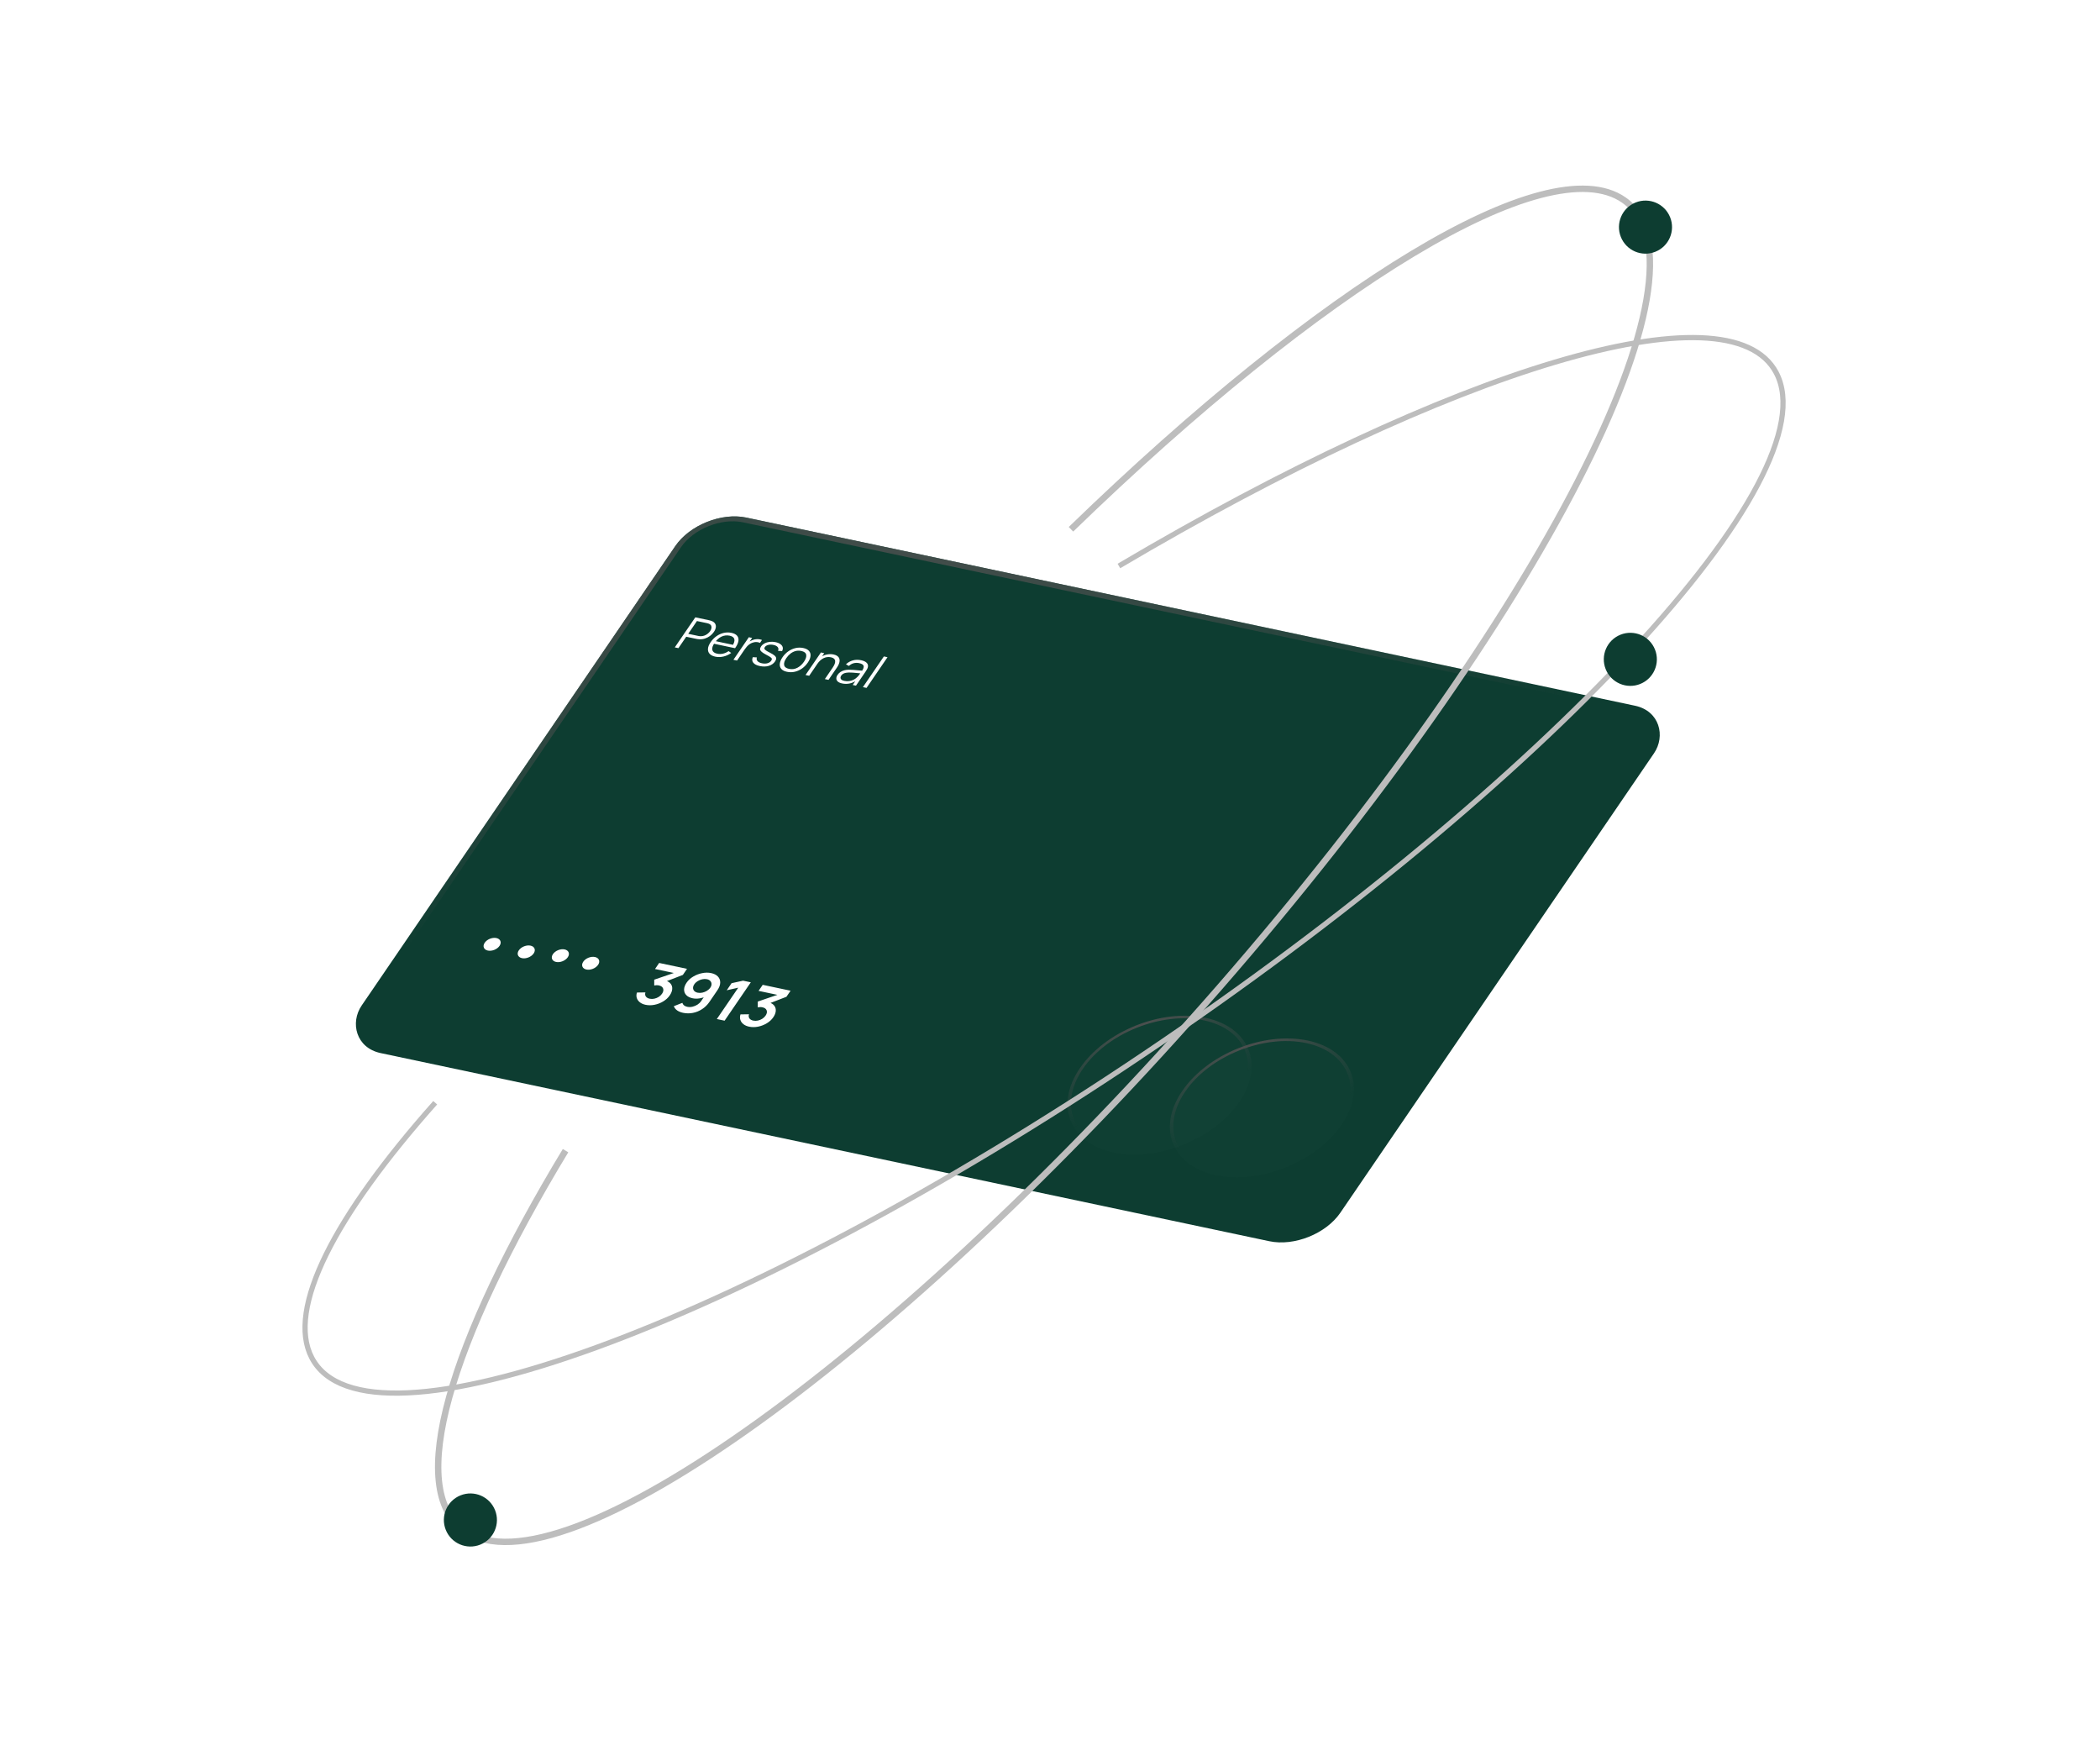 <svg width="554" height="459" viewBox="0 0 554 459" fill="none" xmlns="http://www.w3.org/2000/svg">
<circle cx="304.179" cy="263.548" r="44" transform="rotate(-21.765 304.179 263.548)" fill="black"/>
<circle cx="249.234" cy="226.132" r="32.5" transform="rotate(-21.765 249.234 226.132)" fill="#D77E2C"/>
<g filter="url(#filter0_b_84_45043)">
<rect width="264" height="171" rx="12.143" transform="matrix(0.978 0.207 -0.564 0.826 185 134)" fill="#0D3D31"/>
<rect x="0.314" y="0.783" width="262.482" height="169.482" rx="11.384" transform="matrix(0.978 0.207 -0.564 0.826 185.449 134.072)" stroke="url(#paint0_radial_84_45043)" stroke-width="1.518"/>
</g>
<path d="M170.31 265.022C169.711 264.895 169.212 264.677 168.813 264.368C168.415 264.059 168.142 263.682 167.994 263.238C167.852 262.795 167.863 262.31 168.027 261.782L170.27 261.749C170.133 262.181 170.173 262.546 170.389 262.843C170.613 263.137 170.949 263.329 171.397 263.418C171.791 263.501 172.196 263.498 172.613 263.409C173.029 263.32 173.416 263.164 173.773 262.939C174.133 262.709 174.425 262.431 174.649 262.103C174.991 261.602 175.086 261.142 174.934 260.724C174.781 260.306 174.402 260.033 173.797 259.905C173.614 259.866 173.419 259.849 173.213 259.854C173.012 259.86 172.806 259.883 172.593 259.924L172.59 258.396L178.607 256.338L178.504 256.783L172.8 255.578L173.89 253.983L181.242 255.536L180.147 257.138L175.113 259.081L175.437 258.579C176.135 258.775 176.637 259.077 176.943 259.484C177.255 259.893 177.385 260.363 177.333 260.893C177.288 261.425 177.073 261.972 176.689 262.534C176.253 263.171 175.677 263.703 174.959 264.13C174.247 264.559 173.479 264.855 172.656 265.019C171.842 265.179 171.06 265.18 170.31 265.022ZM187.605 256.655C188.388 256.82 188.985 257.126 189.398 257.572C189.814 258.014 190.014 258.549 189.997 259.178C189.989 259.803 189.74 260.474 189.25 261.191L187.142 264.275C186.62 265.039 185.981 265.667 185.224 266.161C184.476 266.652 183.669 266.983 182.803 267.153C181.937 267.324 181.065 267.317 180.188 267.132C179.583 267.004 179.071 266.797 178.651 266.51C178.234 266.218 177.937 265.844 177.759 265.389L180.011 264.506C180.083 264.762 180.227 264.983 180.444 265.168C180.669 265.349 180.946 265.475 181.273 265.544C181.739 265.642 182.21 265.637 182.684 265.528C183.162 265.415 183.599 265.231 183.995 264.977C184.394 264.718 184.71 264.418 184.944 264.076L186.091 262.397L186.219 262.81C185.65 263.076 185.058 263.253 184.444 263.343C183.833 263.429 183.261 263.415 182.729 263.303C181.979 263.144 181.412 262.859 181.028 262.445C180.649 262.033 180.463 261.543 180.469 260.976C180.484 260.406 180.708 259.805 181.14 259.172C181.572 258.54 182.151 258.009 182.877 257.578C183.607 257.142 184.388 256.841 185.22 256.674C186.061 256.503 186.856 256.496 187.605 256.655ZM186.501 258.271C186.112 258.189 185.703 258.193 185.272 258.284C184.841 258.376 184.439 258.537 184.064 258.769C183.693 258.996 183.395 259.274 183.171 259.602C182.947 259.929 182.834 260.248 182.832 260.559C182.835 260.87 182.94 261.139 183.147 261.365C183.361 261.592 183.661 261.747 184.05 261.829C184.438 261.911 184.848 261.907 185.279 261.815C185.71 261.724 186.112 261.563 186.487 261.331C186.867 261.1 187.169 260.821 187.393 260.493C187.61 260.175 187.716 259.862 187.71 259.555C187.707 259.243 187.6 258.972 187.39 258.74C187.186 258.509 186.889 258.353 186.501 258.271ZM189.109 268.775L194.76 260.505L191.72 261.19L192.997 259.321L196.023 258.658L198.071 259.09L191.157 269.207L189.109 268.775ZM197.63 270.791C197.03 270.665 196.531 270.447 196.133 270.137C195.735 269.828 195.461 269.452 195.314 269.008C195.172 268.565 195.183 268.08 195.347 267.551L197.589 267.519C197.453 267.951 197.492 268.315 197.708 268.613C197.933 268.907 198.269 269.098 198.716 269.188C199.11 269.271 199.516 269.268 199.932 269.179C200.348 269.09 200.735 268.933 201.092 268.709C201.452 268.479 201.744 268.2 201.968 267.873C202.311 267.371 202.406 266.912 202.253 266.494C202.101 266.075 201.722 265.803 201.117 265.675C200.934 265.636 200.739 265.619 200.532 265.624C200.332 265.629 200.125 265.653 199.913 265.694L199.909 264.165L205.927 262.108L205.823 262.552L200.12 261.348L201.21 259.753L208.561 261.306L207.467 262.908L202.432 264.851L202.757 264.349C203.455 264.544 203.957 264.846 204.263 265.254C204.574 265.663 204.704 266.132 204.653 266.663C204.607 267.194 204.392 267.741 204.008 268.303C203.573 268.94 202.996 269.472 202.279 269.9C201.567 270.328 200.799 270.624 199.976 270.788C199.161 270.948 198.379 270.949 197.63 270.791Z" fill="white"/>
<path d="M178.014 170.752L183.433 162.823L187.061 163.589C187.152 163.608 187.252 163.634 187.36 163.665C187.475 163.693 187.585 163.729 187.69 163.772C188.139 163.938 188.455 164.171 188.639 164.47C188.829 164.767 188.895 165.104 188.836 165.482C188.781 165.861 188.612 166.258 188.328 166.673C188.047 167.084 187.701 167.442 187.289 167.745C186.878 168.049 186.422 168.278 185.923 168.434C185.431 168.586 184.92 168.642 184.39 168.601C184.262 168.591 184.137 168.577 184.015 168.56C183.897 168.543 183.792 168.525 183.701 168.506L181.032 167.942L178.974 170.954L178.014 170.752ZM181.559 167.172L184.201 167.73C184.28 167.746 184.374 167.762 184.483 167.777C184.592 167.791 184.703 167.8 184.816 167.803C185.178 167.812 185.518 167.756 185.835 167.634C186.157 167.513 186.445 167.349 186.701 167.142C186.961 166.937 187.175 166.711 187.343 166.465C187.511 166.219 187.621 165.971 187.672 165.722C187.73 165.469 187.711 165.238 187.615 165.029C187.523 164.821 187.337 164.653 187.055 164.527C186.967 164.487 186.873 164.455 186.771 164.429C186.671 164.399 186.582 164.376 186.504 164.36L183.862 163.802L181.559 167.172ZM188.721 173.202C188.034 173.057 187.526 172.802 187.197 172.439C186.872 172.076 186.73 171.632 186.77 171.108C186.81 170.583 187.045 170.006 187.474 169.378C187.918 168.729 188.439 168.196 189.036 167.78C189.634 167.365 190.269 167.081 190.94 166.929C191.616 166.777 192.293 166.773 192.972 166.917C193.668 167.064 194.169 167.325 194.475 167.7C194.783 168.072 194.892 168.536 194.8 169.092C194.709 169.648 194.414 170.273 193.916 170.966L192.937 170.759L193.133 170.473C193.642 169.698 193.842 169.075 193.732 168.602C193.626 168.13 193.212 167.818 192.49 167.665C191.733 167.506 191.011 167.59 190.322 167.92C189.639 168.25 189.035 168.799 188.511 169.566C187.999 170.315 187.801 170.939 187.918 171.438C188.042 171.935 188.473 172.261 189.213 172.417C189.717 172.524 190.223 172.519 190.73 172.404C191.244 172.286 191.737 172.064 192.207 171.739L192.902 172.22C192.27 172.679 191.584 172.994 190.845 173.165C190.112 173.334 189.404 173.346 188.721 173.202ZM188.017 169.72L188.48 169.043L193.863 170.18L193.4 170.857L188.017 169.72ZM193.486 174.019L197.55 168.073L198.411 168.254L197.433 169.686L197.391 169.463C197.59 169.303 197.803 169.163 198.029 169.043C198.258 168.919 198.479 168.825 198.692 168.761C198.968 168.664 199.251 168.606 199.542 168.588C199.836 168.566 200.111 168.576 200.366 168.617C200.624 168.655 200.84 168.717 201.015 168.804L200.496 169.564C200.276 169.455 200.005 169.383 199.68 169.348C199.356 169.313 199.005 169.356 198.628 169.478C198.287 169.583 197.985 169.731 197.719 169.923C197.456 170.111 197.222 170.322 197.018 170.556C196.815 170.786 196.634 171.019 196.473 171.254L194.445 174.222L193.486 174.019ZM200.454 175.674C199.628 175.499 199.05 175.205 198.721 174.791C198.396 174.378 198.355 173.89 198.6 173.329L199.673 173.398C199.546 173.757 199.599 174.077 199.831 174.357C200.069 174.634 200.463 174.831 201.011 174.947C201.546 175.06 202.032 175.055 202.469 174.933C202.908 174.808 203.239 174.581 203.462 174.255C203.588 174.071 203.639 173.912 203.617 173.777C203.602 173.639 203.478 173.489 203.245 173.327C203.013 173.164 202.645 172.952 202.142 172.691C201.603 172.409 201.203 172.156 200.942 171.933C200.682 171.71 200.54 171.487 200.518 171.264C200.499 171.037 200.585 170.784 200.775 170.505C201.006 170.168 201.321 169.896 201.721 169.691C202.122 169.481 202.571 169.349 203.067 169.294C203.565 169.236 204.079 169.262 204.61 169.374C205.14 169.487 205.564 169.66 205.882 169.895C206.206 170.127 206.407 170.401 206.486 170.716C206.564 171.031 206.51 171.366 206.322 171.721L205.241 171.663C205.414 171.3 205.396 170.981 205.186 170.706C204.983 170.428 204.618 170.229 204.092 170.11C203.6 169.993 203.138 169.988 202.707 170.094C202.278 170.197 201.967 170.39 201.774 170.672C201.666 170.83 201.63 170.978 201.665 171.115C201.703 171.249 201.836 171.397 202.064 171.559C202.297 171.721 202.649 171.92 203.121 172.154C203.674 172.43 204.083 172.684 204.347 172.917C204.611 173.149 204.75 173.386 204.764 173.629C204.778 173.871 204.679 174.146 204.468 174.455C204.084 175.016 203.534 175.406 202.818 175.624C202.108 175.84 201.32 175.856 200.454 175.674ZM207.62 177.193C206.92 177.045 206.413 176.785 206.101 176.412C205.788 176.04 205.661 175.588 205.719 175.059C205.777 174.529 206.016 173.958 206.435 173.345C206.861 172.721 207.37 172.203 207.96 171.79C208.551 171.377 209.184 171.092 209.858 170.936C210.539 170.778 211.223 170.771 211.91 170.916C212.615 171.065 213.123 171.326 213.436 171.699C213.756 172.068 213.884 172.518 213.822 173.046C213.766 173.572 213.529 174.142 213.11 174.755C212.683 175.379 212.176 175.9 211.587 176.317C211 176.731 210.367 177.017 209.686 177.176C209.005 177.334 208.316 177.34 207.62 177.193ZM208.151 176.417C208.934 176.582 209.666 176.487 210.347 176.131C211.031 175.771 211.613 175.241 212.092 174.54C212.583 173.82 212.781 173.207 212.685 172.699C212.593 172.193 212.158 171.857 211.379 171.693C210.853 171.581 210.349 171.591 209.867 171.72C209.393 171.846 208.949 172.07 208.536 172.39C208.13 172.707 207.769 173.097 207.452 173.56C206.963 174.276 206.766 174.892 206.862 175.407C206.96 175.92 207.39 176.256 208.151 176.417ZM217.603 179.112L219.676 176.079C219.902 175.748 220.072 175.438 220.186 175.147C220.303 174.852 220.349 174.585 220.324 174.344C220.306 174.101 220.206 173.895 220.022 173.726C219.843 173.558 219.569 173.435 219.199 173.357C218.86 173.285 218.526 173.271 218.197 173.315C217.873 173.36 217.558 173.457 217.251 173.607C216.952 173.754 216.666 173.95 216.394 174.195C216.122 174.44 215.871 174.731 215.64 175.069L215.048 174.799C215.464 174.189 215.94 173.704 216.476 173.342C217.012 172.981 217.574 172.741 218.164 172.621C218.753 172.502 219.335 172.503 219.909 172.624C220.331 172.714 220.661 172.846 220.899 173.023C221.141 173.2 221.307 173.405 221.396 173.638C221.49 173.872 221.522 174.124 221.491 174.395C221.463 174.662 221.387 174.938 221.262 175.223C221.14 175.503 220.987 175.778 220.804 176.046L218.569 179.316L217.603 179.112ZM212.507 178.036L216.571 172.09L217.439 172.273L216.438 173.738L216.536 173.758L213.473 178.24L212.507 178.036ZM222.165 180.265C221.635 180.153 221.244 179.978 220.993 179.74C220.747 179.503 220.626 179.232 220.631 178.927C220.636 178.621 220.746 178.31 220.962 177.995C221.182 177.672 221.447 177.412 221.755 177.217C222.069 177.019 222.409 176.874 222.775 176.783C223.145 176.694 223.533 176.647 223.938 176.645C224.345 176.647 224.782 176.665 225.25 176.701C225.726 176.734 226.184 176.774 226.624 176.821C227.072 176.866 227.466 176.9 227.807 176.926L227.347 177.031C227.762 176.446 227.924 175.983 227.835 175.64C227.745 175.298 227.35 175.053 226.65 174.905C226.167 174.803 225.695 174.808 225.235 174.921C224.779 175.035 224.348 175.276 223.942 175.644L223.167 175.215C223.692 174.717 224.298 174.373 224.986 174.182C225.674 173.991 226.407 173.978 227.186 174.142C227.83 174.278 228.305 174.496 228.613 174.797C228.927 175.094 229.046 175.455 228.97 175.88C228.939 176.071 228.864 176.276 228.745 176.494C228.625 176.713 228.49 176.932 228.34 177.152L225.815 180.847L224.96 180.666L225.98 179.174L226.168 179.315C225.58 179.774 224.942 180.085 224.254 180.246C223.566 180.408 222.87 180.414 222.165 180.265ZM222.754 179.589C223.202 179.684 223.64 179.699 224.068 179.634C224.496 179.568 224.892 179.44 225.257 179.248C225.625 179.053 225.94 178.813 226.205 178.528C226.387 178.349 226.558 178.145 226.718 177.919C226.881 177.688 227.001 177.516 227.079 177.402L227.335 177.639C226.983 177.607 226.604 177.569 226.196 177.525C225.792 177.482 225.389 177.445 224.987 177.414C224.589 177.385 224.22 177.372 223.879 177.376C223.646 177.381 223.406 177.408 223.159 177.457C222.914 177.502 222.682 177.583 222.462 177.7C222.247 177.819 222.066 177.984 221.921 178.197C221.803 178.37 221.739 178.547 221.729 178.73C221.723 178.913 221.796 179.082 221.95 179.237C222.108 179.392 222.376 179.509 222.754 179.589ZM227.644 181.233L233.175 173.139L234.135 173.342L228.603 181.436L227.644 181.233Z" fill="white"/>
<circle cx="2" cy="2" r="2" transform="matrix(0.978 0.207 -0.564 0.826 128.998 247)" fill="white"/>
<circle cx="2" cy="2" r="2" transform="matrix(0.978 0.207 -0.564 0.826 138 249)" fill="white"/>
<circle cx="2" cy="2" r="2" transform="matrix(0.978 0.207 -0.564 0.826 147 250)" fill="white"/>
<circle cx="2" cy="2" r="2" transform="matrix(0.978 0.207 -0.564 0.826 155 252)" fill="white"/>
<g filter="url(#filter1_b_84_45043)">
<circle cx="21.5" cy="21.5" r="21.5" transform="matrix(0.978 0.207 -0.564 0.826 297 264)" fill="white" fill-opacity="0.01"/>
<circle cx="21.5" cy="21.5" r="21.097" transform="matrix(0.978 0.207 -0.564 0.826 297 264)" stroke="url(#paint1_radial_84_45043)" stroke-width="0.806"/>
</g>
<g filter="url(#filter2_b_84_45043)">
<circle cx="21.5" cy="21.5" r="21.5" transform="matrix(0.978 0.207 -0.564 0.826 324 270)" fill="white" fill-opacity="0.01"/>
<circle cx="21.5" cy="21.5" r="21.097" transform="matrix(0.978 0.207 -0.564 0.826 324 270)" stroke="url(#paint2_radial_84_45043)" stroke-width="0.806"/>
</g>
<path d="M149.196 303.492C118.567 354.094 106.898 392.891 122.486 403.729C148.05 421.504 237.248 357.344 321.715 260.424C406.182 163.503 453.931 70.524 428.366 52.749C408.189 38.72 348.375 75.728 282.533 139.6" stroke="#BDBDBD" stroke-width="1.686"/>
<path d="M114.815 290.849C88.305 320.668 75.488 345.212 82.26 358.135C96.714 385.714 194.916 349.915 301.601 278.176C408.285 206.437 483.054 125.923 468.6 98.344C456.256 74.788 382.817 97.466 295.181 149.283" stroke="#BDBDBD" stroke-width="1.375"/>
<circle cx="124.097" cy="400.905" r="7" transform="rotate(-21.765 124.097 400.905)" fill="#0D3D31"/>
<circle cx="430.097" cy="173.905" r="7" transform="rotate(-21.765 430.097 173.905)" fill="#0D3D31"/>
<circle cx="434.097" cy="59.905" r="7" transform="rotate(-21.765 434.097 59.905)" fill="#0D3D31"/>
<defs>
<filter id="filter0_b_84_45043" x="-58.249" y="-15.585" width="648.319" height="494.904" filterUnits="userSpaceOnUse" color-interpolation-filters="sRGB">
<feFlood flood-opacity="0" result="BackgroundImageFix"/>
<feGaussianBlur in="BackgroundImageFix" stdDeviation="75.891"/>
<feComposite in2="SourceAlpha" operator="in" result="effect1_backgroundBlur_84_45043"/>
<feBlend mode="normal" in="SourceGraphic" in2="effect1_backgroundBlur_84_45043" result="shape"/>
</filter>
<filter id="filter1_b_84_45043" x="201.019" y="187.292" width="209.773" height="197.804" filterUnits="userSpaceOnUse" color-interpolation-filters="sRGB">
<feFlood flood-opacity="0" result="BackgroundImageFix"/>
<feGaussianBlur in="BackgroundImageFix" stdDeviation="40.3"/>
<feComposite in2="SourceAlpha" operator="in" result="effect1_backgroundBlur_84_45043"/>
<feBlend mode="normal" in="SourceGraphic" in2="effect1_backgroundBlur_84_45043" result="shape"/>
</filter>
<filter id="filter2_b_84_45043" x="228.019" y="193.292" width="209.773" height="197.804" filterUnits="userSpaceOnUse" color-interpolation-filters="sRGB">
<feFlood flood-opacity="0" result="BackgroundImageFix"/>
<feGaussianBlur in="BackgroundImageFix" stdDeviation="40.3"/>
<feComposite in2="SourceAlpha" operator="in" result="effect1_backgroundBlur_84_45043"/>
<feBlend mode="normal" in="SourceGraphic" in2="effect1_backgroundBlur_84_45043" result="shape"/>
</filter>
<radialGradient id="paint0_radial_84_45043" cx="0" cy="0" r="1" gradientUnits="userSpaceOnUse" gradientTransform="translate(62.019 29.98) rotate(98.274) scale(122.305 186.628)">
<stop stop-color="#515151"/>
<stop offset="1" stop-color="#515151" stop-opacity="0"/>
</radialGradient>
<radialGradient id="paint1_radial_84_45043" cx="0" cy="0" r="1" gradientUnits="userSpaceOnUse" gradientTransform="translate(10.102 7.539) rotate(95.381) scale(30.57 30.582)">
<stop stop-color="#515151"/>
<stop offset="1" stop-color="#515151" stop-opacity="0"/>
</radialGradient>
<radialGradient id="paint2_radial_84_45043" cx="0" cy="0" r="1" gradientUnits="userSpaceOnUse" gradientTransform="translate(10.102 7.539) rotate(95.381) scale(30.57 30.582)">
<stop stop-color="#515151"/>
<stop offset="1" stop-color="#515151" stop-opacity="0"/>
</radialGradient>
</defs>
</svg>
